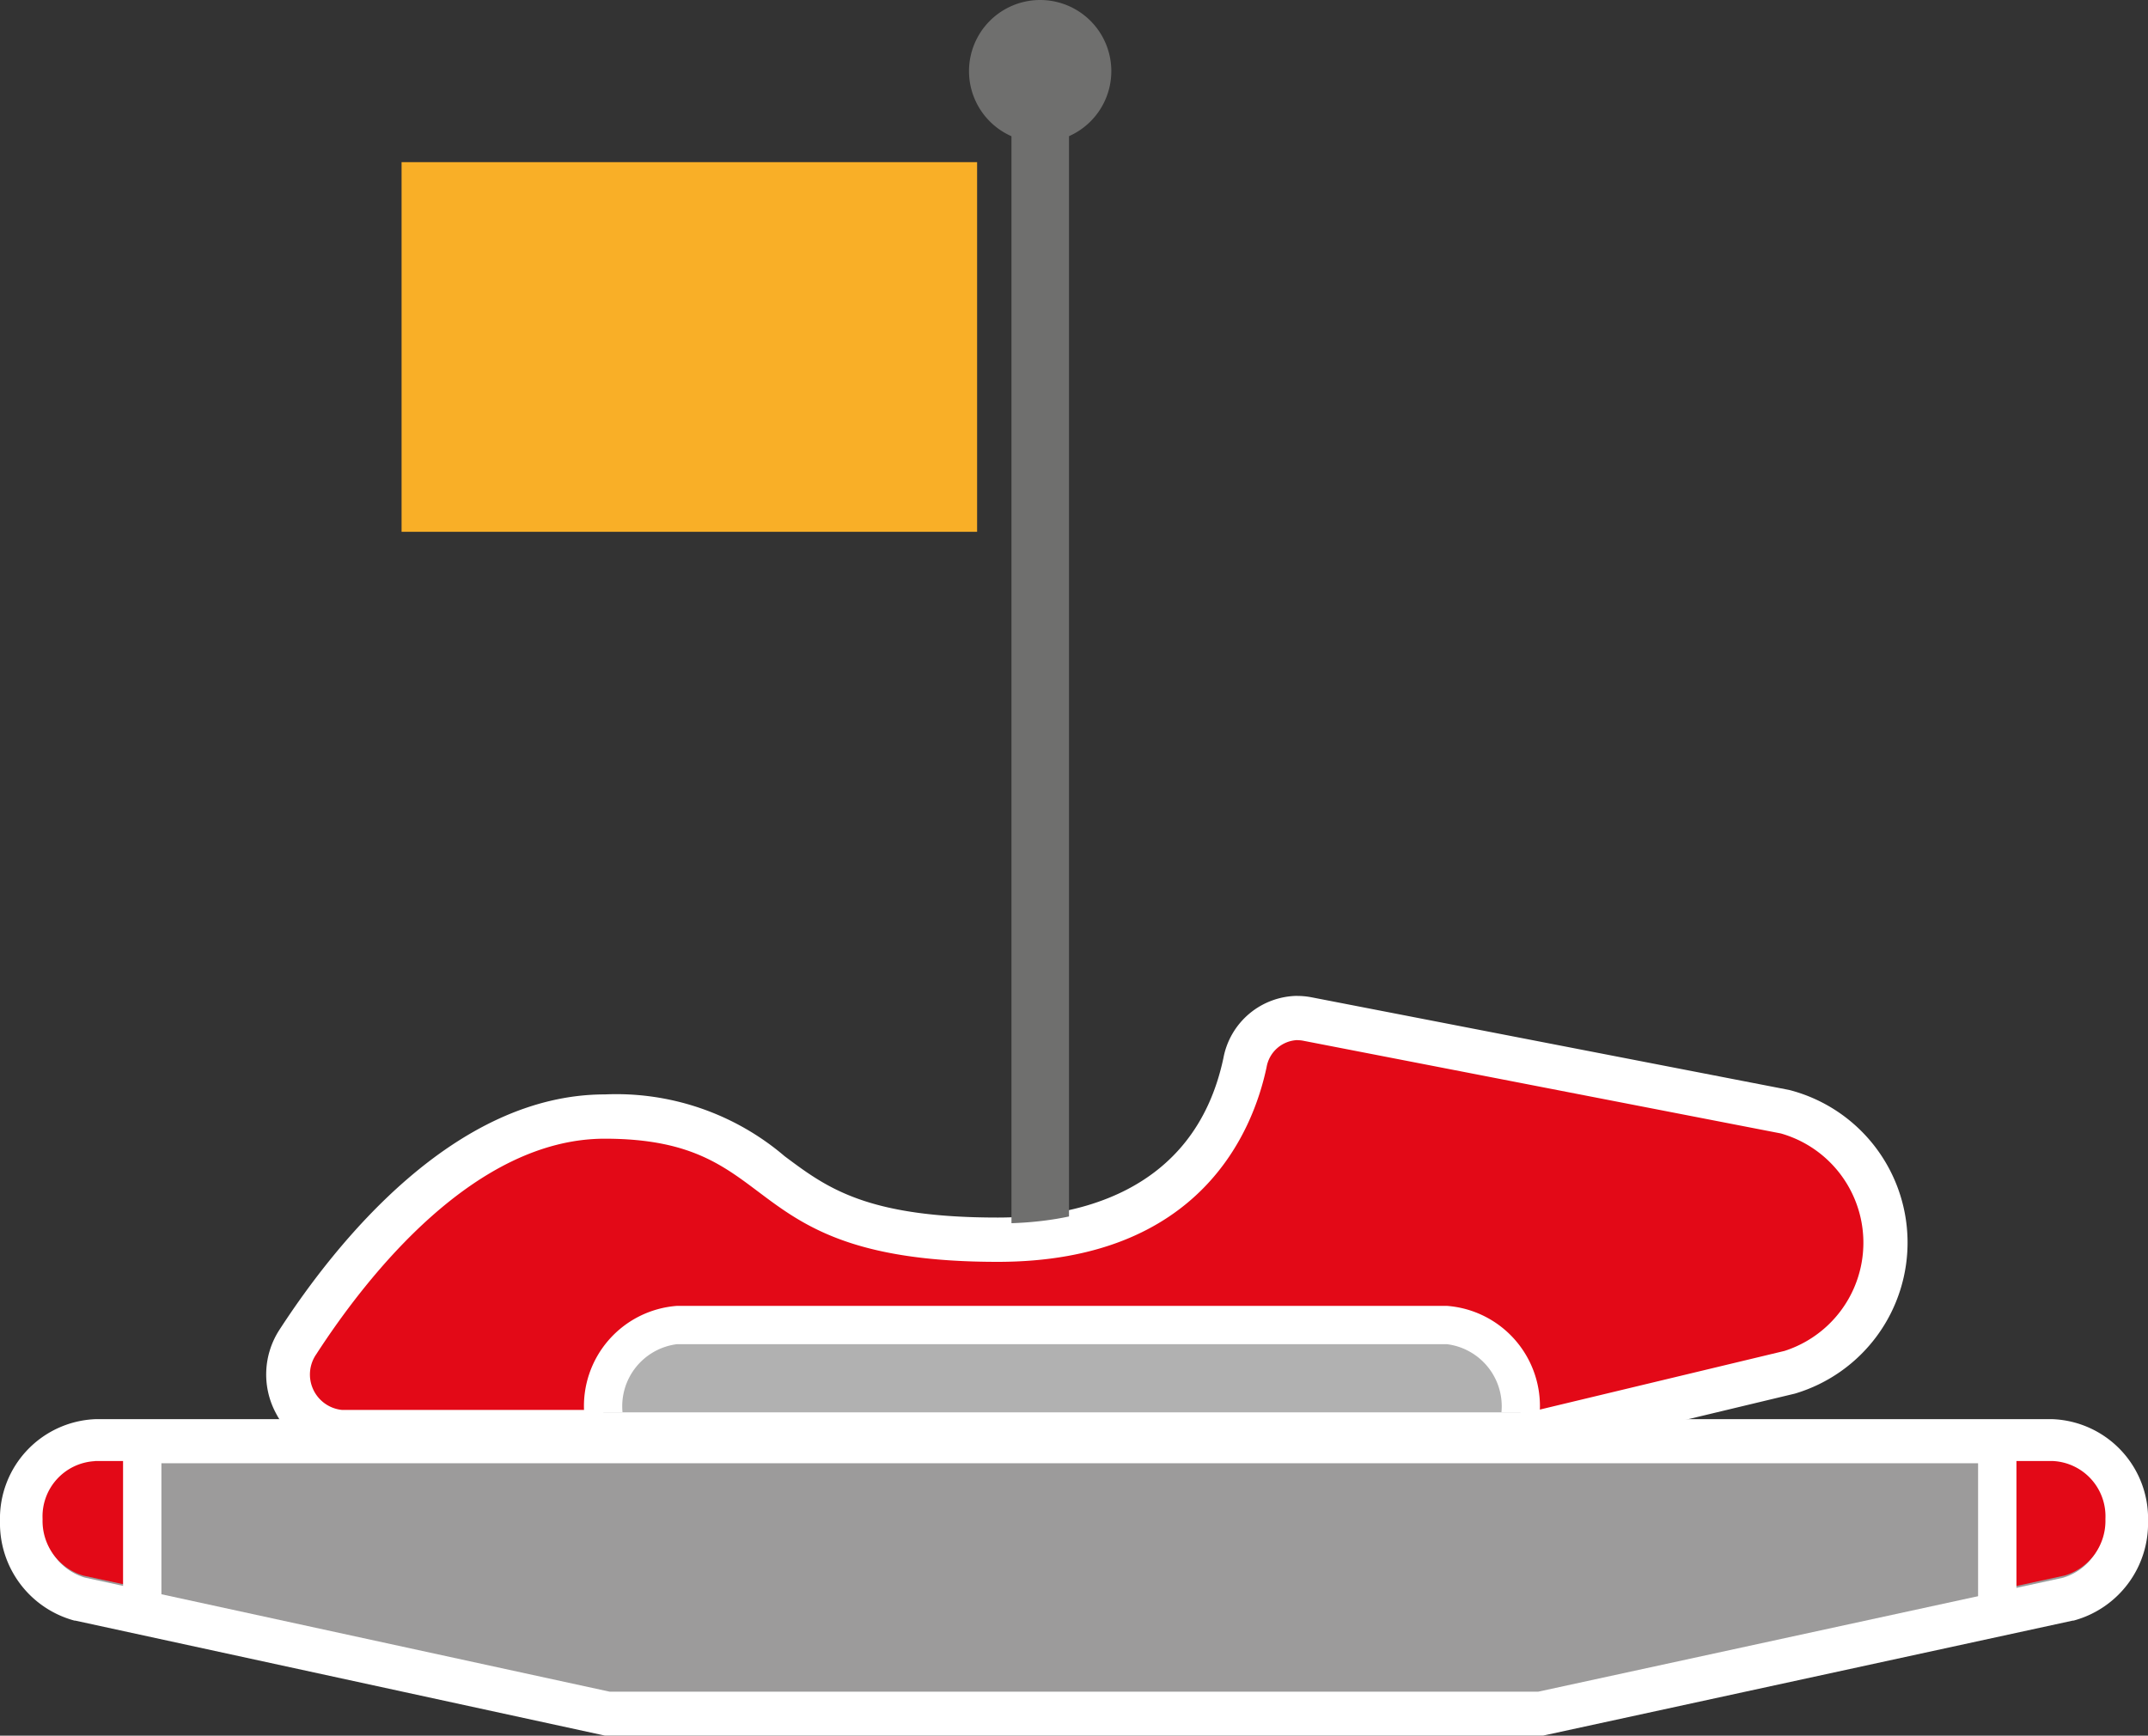 <svg xmlns="http://www.w3.org/2000/svg" xmlns:xlink="http://www.w3.org/1999/xlink" width="57.357" height="46.359" viewBox="0 0 57.357 46.359">
  <rect x="0" y="0" width="57.357" height="46.359" fill="#333333" stroke="none"/>
  <defs>
    <clipPath id="clip-path">
      <rect id="Rechteck_374" data-name="Rechteck 374" width="57.357" height="46.359" fill="none"/>
    </clipPath>
  </defs>
  <g id="Gruppe_3414" data-name="Gruppe 3414" transform="translate(0 0)">
    <g id="Gruppe_3411" data-name="Gruppe 3411" transform="translate(0 0)">
      <g id="Gruppe_3410" data-name="Gruppe 3410" clip-path="url(#clip-path)">
        <path id="Pfad_20301" data-name="Pfad 20301" d="M54.357,1.9a1.9,1.9,0,1,1-1.9-1.9,1.9,1.9,0,0,1,1.9,1.9" transform="translate(-24.682 0)" fill="#6f6f6e"/>
        <path id="Pfad_20302" data-name="Pfad 20302" d="M16.479,64.176a1.411,1.411,0,0,1-1.245-.763,1.6,1.6,0,0,1,.06-1.637c1.459-2.25,4.464-6.023,8.2-6.023a6.345,6.345,0,0,1,4.451,1.532c1.15.864,2.338,1.757,6.044,1.757,4.874,0,6.229-2.964,6.6-4.731a1.449,1.449,0,0,1,1.4-1.19,1.364,1.364,0,0,1,.26.025l12.754,2.476a3.621,3.621,0,0,1,.129,6.96l-6.643,1.593Z" transform="translate(-7.341 -25.932)" fill="#fff"/>
        <path id="Pfad_20303" data-name="Pfad 20303" d="M41.43,53.149a.761.761,0,0,1,.147.014L54.332,55.64a3.035,3.035,0,0,1,.1,5.809l-6.575,1.577H15.918a.951.951,0,0,1-.691-1.491c1.375-2.121,4.238-5.754,7.7-5.754,4.895,0,3.36,3.289,10.494,3.289,5.43,0,6.824-3.517,7.18-5.2a.87.87,0,0,1,.825-.723m0-1.177h0a2.033,2.033,0,0,0-1.977,1.657c-.786,3.71-4.114,4.264-6.028,4.264-3.509,0-4.568-.8-5.69-1.639a6.924,6.924,0,0,0-4.8-1.65c-4.013,0-7.168,3.941-8.692,6.291a2.19,2.19,0,0,0-.083,2.239,1.99,1.99,0,0,0,1.762,1.07H48l.136-.033,6.574-1.576a4.209,4.209,0,0,0-.154-8.11L41.8,52.008a1.98,1.98,0,0,0-.372-.036" transform="translate(-6.78 -25.371)" fill="#fff"/>
        <path id="Pfad_20304" data-name="Pfad 20304" d="M16.774,82.483,2.7,79.427A2.107,2.107,0,0,1,1.15,77.342a2.068,2.068,0,0,1,1.985-2.137h52.21a2.068,2.068,0,0,1,1.985,2.137,2.1,2.1,0,0,1-1.529,2.08l-14.1,3.061Z" transform="translate(-0.561 -36.712)" fill="#fff"/>
        <path id="Pfad_20305" data-name="Pfad 20305" d="M54.784,75.232a1.478,1.478,0,0,1,1.4,1.548A1.523,1.523,0,0,1,55.1,78.29L41.082,81.333H16.276L2.262,78.29a1.523,1.523,0,0,1-1.085-1.509,1.478,1.478,0,0,1,1.4-1.548h52.21Zm0-1.177H2.574A2.656,2.656,0,0,0,0,76.781a2.69,2.69,0,0,0,1.973,2.651l.019.005.02,0,14.014,3.043.123.027H41.208l.124-.027,14.013-3.043.02,0,.02-.005a2.69,2.69,0,0,0,1.973-2.651,2.656,2.656,0,0,0-2.574-2.726" transform="translate(0 -36.151)" fill="#fff"/>
        <rect id="Rechteck_372" data-name="Rechteck 372" width="1.536" height="37.241" transform="translate(27.009 0.415)" fill="#6f6f6e"/>
        <rect id="Rechteck_373" data-name="Rechteck 373" width="15.368" height="9.873" transform="translate(10.723 4.331)" fill="#f9af27"/>
      </g>
    </g>
    <g id="Gruppe_3413" data-name="Gruppe 3413" transform="translate(0 0)">
      <g id="Gruppe_3412" data-name="Gruppe 3412" clip-path="url(#clip-path)">
        <path id="Pfad_20306" data-name="Pfad 20306" d="M16.553,64.173a1.335,1.335,0,0,1-1.178-.723,1.524,1.524,0,0,1,.057-1.559c1.451-2.236,4.436-5.988,8.134-5.988a6.28,6.28,0,0,1,4.4,1.517c1.159.871,2.358,1.773,6.09,1.773,4.928,0,6.3-3,6.679-4.792a1.373,1.373,0,0,1,1.326-1.129,1.261,1.261,0,0,1,.246.024l12.754,2.476a3.545,3.545,0,0,1,.126,6.81l-6.633,1.591Z" transform="translate(-7.414 -26.005)" fill="#e30917"/>
        <path id="Pfad_20307" data-name="Pfad 20307" d="M41.576,53.3a.761.761,0,0,1,.147.014l12.754,2.476a3.035,3.035,0,0,1,.1,5.809l-6.575,1.577H16.064a.951.951,0,0,1-.691-1.491c1.375-2.121,4.238-5.754,7.7-5.754,4.895,0,3.36,3.289,10.494,3.289,5.43,0,6.824-3.517,7.18-5.2a.87.87,0,0,1,.825-.723m0-1.024h0a1.88,1.88,0,0,0-1.826,1.535c-.347,1.638-1.611,4.386-6.178,4.386-3.56,0-4.689-.849-5.782-1.67A6.716,6.716,0,0,0,23.078,54.9c-3.94,0-7.056,3.9-8.563,6.221a2.035,2.035,0,0,0-.078,2.081,1.839,1.839,0,0,0,1.628.99H48.129l.118-.028,6.574-1.577a4.055,4.055,0,0,0-.147-7.81L41.919,52.305a1.8,1.8,0,0,0-.343-.033" transform="translate(-6.926 -25.517)" fill="#fff"/>
        <path id="Pfad_20308" data-name="Pfad 20308" d="M55.907,76.355H3.7A1.478,1.478,0,0,0,2.3,77.9a1.523,1.523,0,0,0,1.085,1.509L17.4,82.456H42.2l14.014-3.043A1.522,1.522,0,0,0,57.3,77.9a1.478,1.478,0,0,0-1.4-1.548" transform="translate(-1.123 -37.273)" fill="#9c9b9b"/>
        <path id="Pfad_20309" data-name="Pfad 20309" d="M106.026,76.239h-1.139v3.373l1.45-.315a1.523,1.523,0,0,0,1.085-1.509,1.478,1.478,0,0,0-1.4-1.548" transform="translate(-51.202 -37.217)" fill="#e30917"/>
        <path id="Pfad_20310" data-name="Pfad 20310" d="M3.617,76.239H4.756v3.373L3.306,79.3a1.523,1.523,0,0,1-1.085-1.509,1.478,1.478,0,0,1,1.4-1.548" transform="translate(-1.084 -37.217)" fill="#e30917"/>
        <path id="Pfad_20311" data-name="Pfad 20311" d="M31.475,71.477a2.173,2.173,0,0,1,1.968-2.332H54a2.173,2.173,0,0,1,1.968,2.332" transform="translate(-15.365 -33.754)" fill="#b1b1b1"/>
        <path id="Pfad_20312" data-name="Pfad 20312" d="M55.992,70.989H54.969a1.671,1.671,0,0,0-1.456-1.821H32.955A1.671,1.671,0,0,0,31.5,70.989H30.475a2.684,2.684,0,0,1,2.48-2.844H53.512a2.684,2.684,0,0,1,2.48,2.844" transform="translate(-14.877 -33.266)" fill="#fff"/>
        <rect id="Rechteck_375" data-name="Rechteck 375" width="1.024" height="4.273" transform="translate(3.286 38.512)" fill="#fff"/>
        <rect id="Rechteck_376" data-name="Rechteck 376" width="1.024" height="4.273" transform="translate(52.82 38.512)" fill="#fff"/>
      </g>
    </g>
  </g>
</svg>
